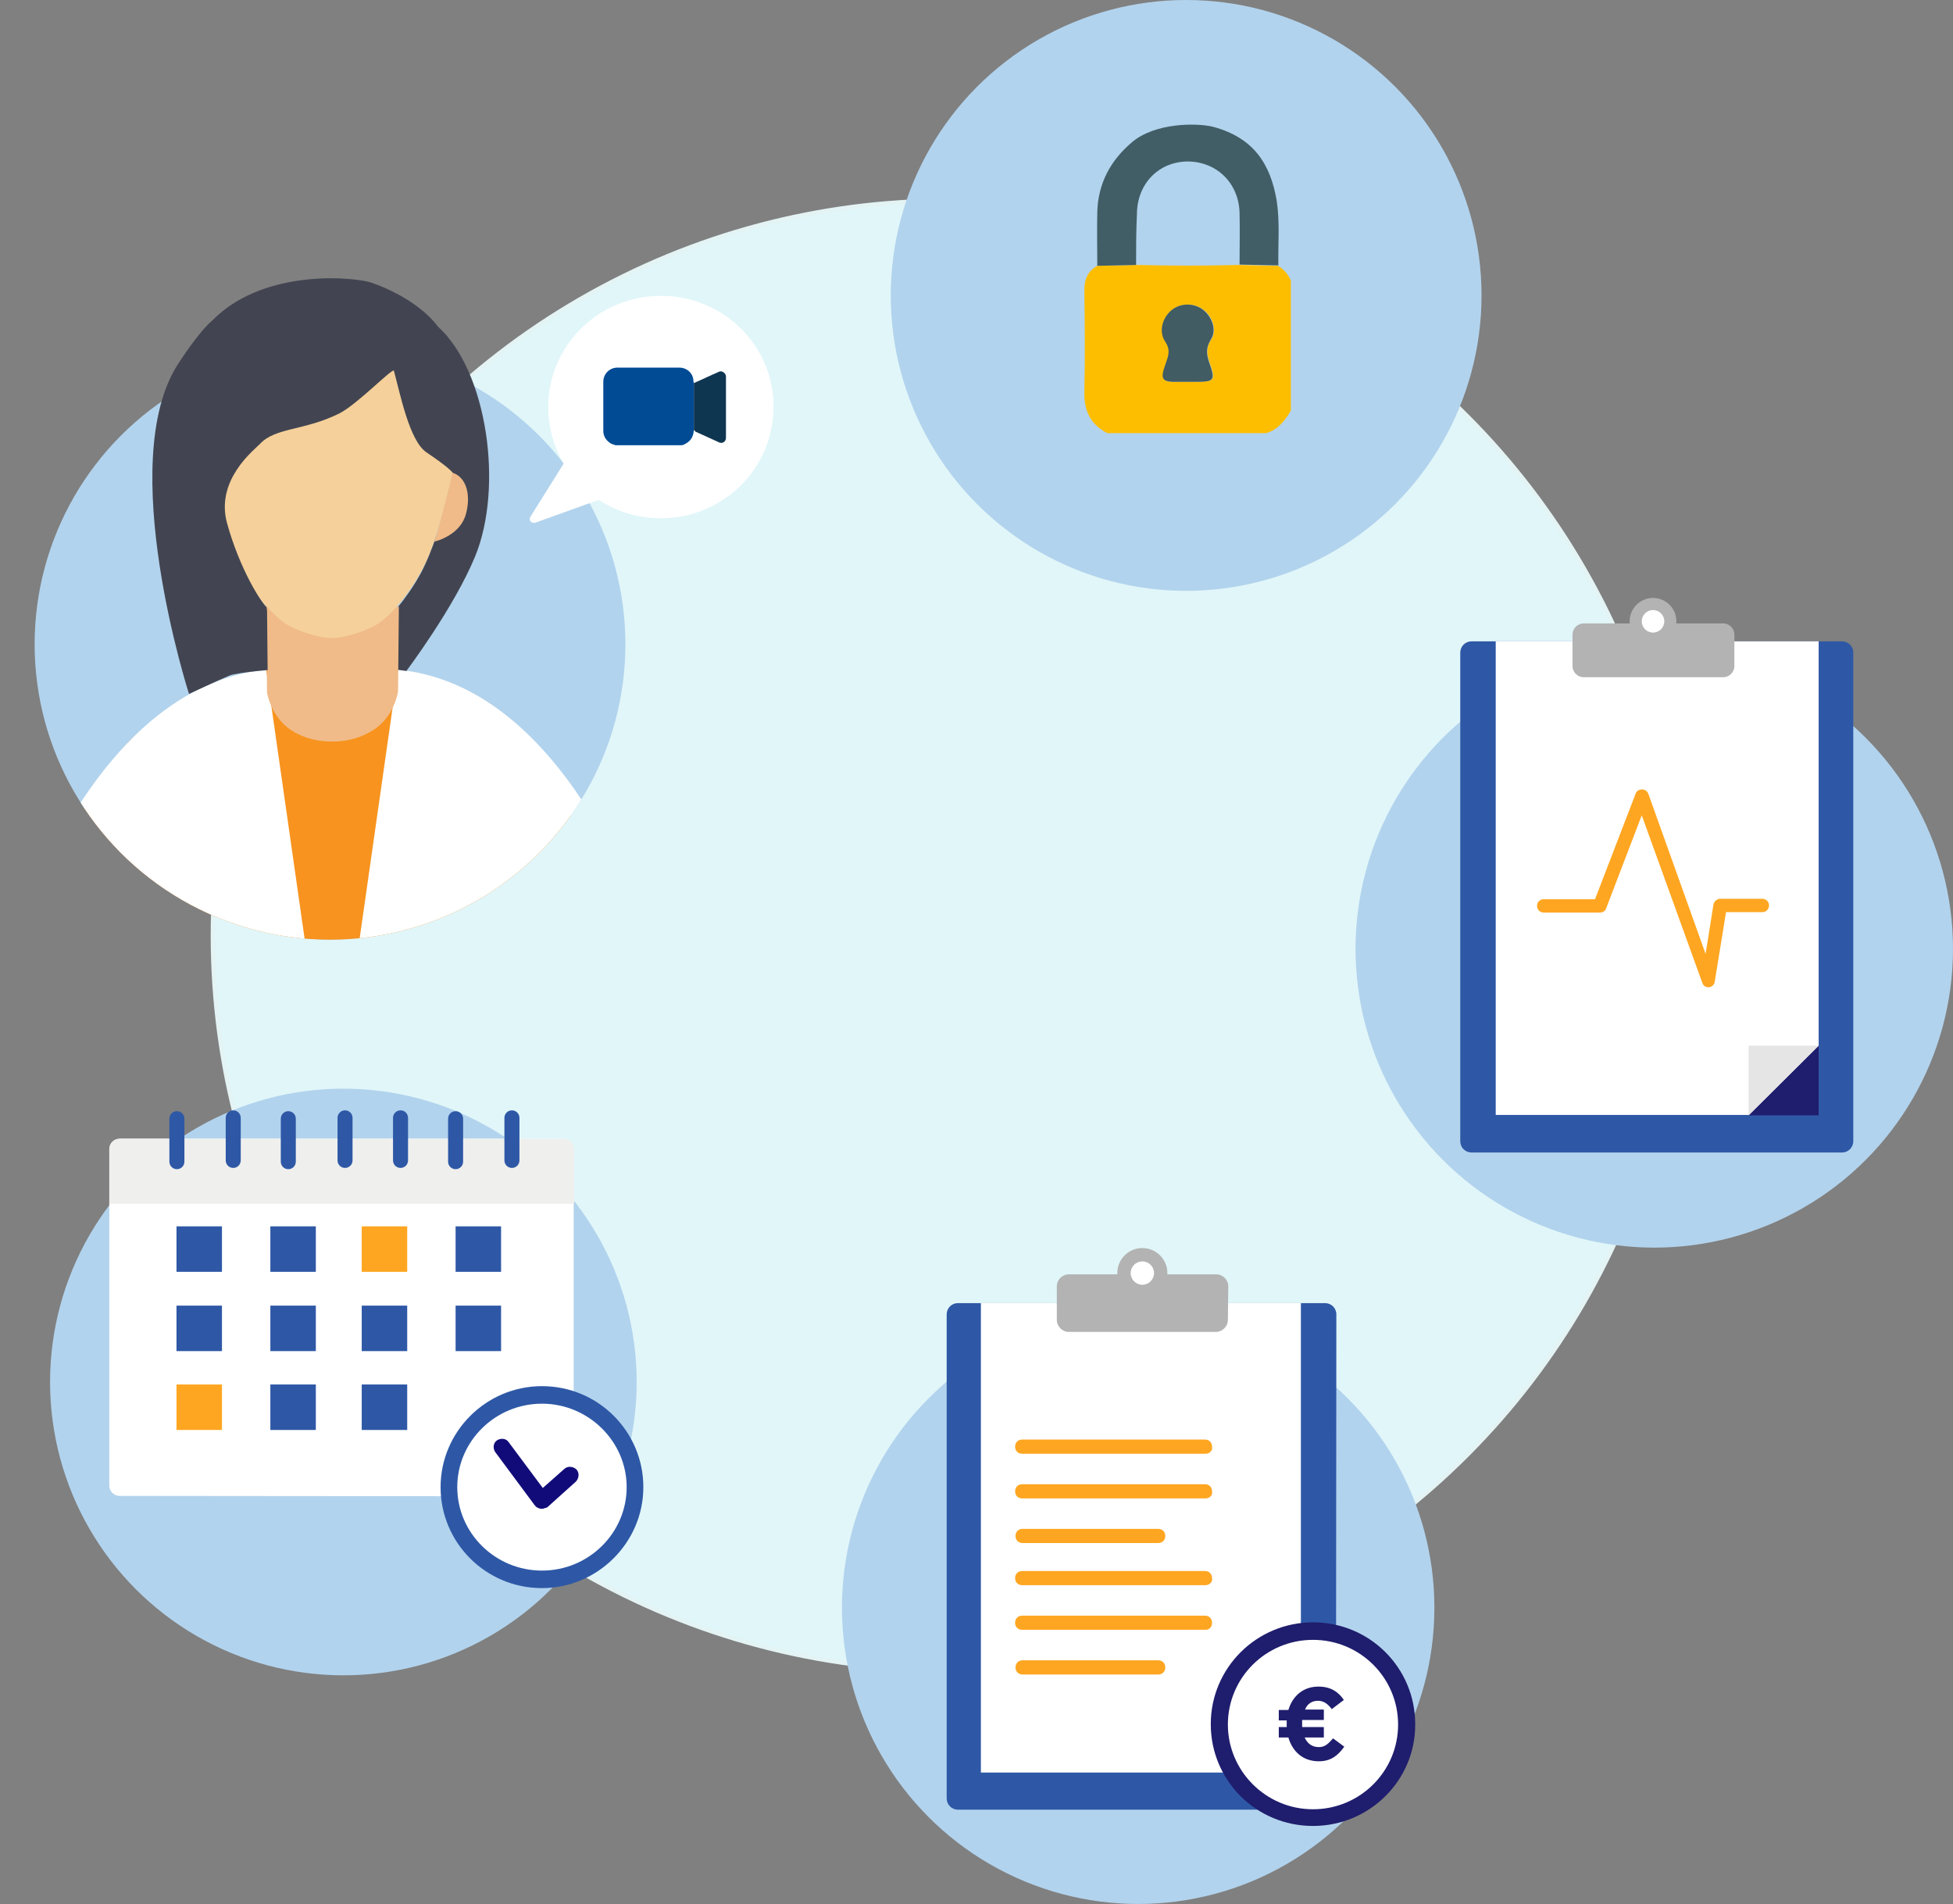 <?xml version="1.0" encoding="utf-8"?>
<!-- Generator: Adobe Illustrator 24.0.3, SVG Export Plug-In . SVG Version: 6.00 Build 0)  -->
<svg version="1.1" id="Capa_1" xmlns="http://www.w3.org/2000/svg" xmlns:xlink="http://www.w3.org/1999/xlink" x="0px" y="0px"
	 viewBox="0 0 468.1 456.3" style="enable-background:new 0 0 468.1 456.3;" xml:space="preserve">
<rect x="0" y="0" width="468.1" height="456.3" fill="#808080" stroke="none"/>
<style type="text/css">
	.st0{fill:#E1F6F9;stroke:#E4F3F4;stroke-miterlimit:10;}
	.st1{fill:#B2D3ED;enable-background:new    ;}
	.st2{fill:#FFFFFF;}
	.st3{fill:#2E58A6;}
	.st4{fill:#FEA621;}
	.st5{fill:#EFEFEE;}
	.st6{fill:#110B79;}
	.st7{fill:#E5E5E5;}
	.st8{fill:none;}
	.st9{fill:#1F1D6D;}
	.st10{fill:#B3B3B3;}
	.st11{fill:#F5D09A;}
	.st12{clip-path:url(#XMLID_2_);fill:#F7931E;}
	.st13{clip-path:url(#XMLID_2_);fill:#FFFFFF;}
	.st14{fill:#F0BB88;}
	.st15{fill:#424551;}
	.st16{fill:#014B95;}
	.st17{fill:#0F3651;}
	.st18{fill:#FEBE00;}
	.st19{fill:#415D66;}
	.st20{fill:#415C63;}
</style>
<circle class="st0" cx="227.1" cy="224.2" r="176.1"/>
<g>
	<circle class="st1" cx="82.3" cy="331.2" r="70.3"/>
	<path class="st2" d="M28.7,358.5c-1.4,0-2.5-1.1-2.5-2.5v-80.6c0-1.4,1.1-2.5,2.5-2.5h106.3c1.4,0,2.5,1.1,2.5,2.5v80.7
		c0,1.4-1.1,2.5-2.5,2.5L28.7,358.5L28.7,358.5z"/>
	<rect x="42.3" y="293.9" class="st3" width="10.9" height="10.9"/>
	<rect x="64.8" y="293.9" class="st3" width="10.9" height="10.9"/>
	<rect x="86.7" y="293.9" class="st4" width="10.9" height="10.9"/>
	<rect x="109.2" y="293.9" class="st3" width="10.9" height="10.9"/>
	<rect x="42.3" y="312.9" class="st3" width="10.9" height="10.9"/>
	<rect x="64.8" y="312.9" class="st3" width="10.9" height="10.9"/>
	<rect x="86.7" y="312.9" class="st3" width="10.9" height="10.9"/>
	<rect x="109.2" y="312.9" class="st3" width="10.9" height="10.9"/>
	<rect x="42.3" y="331.8" class="st4" width="10.9" height="10.9"/>
	<rect x="64.8" y="331.8" class="st3" width="10.9" height="10.9"/>
	<rect x="86.7" y="331.8" class="st3" width="10.9" height="10.9"/>
	<path class="st5" d="M137.6,288.5v-13.1c0-1.4-1.1-2.5-2.5-2.5H28.7c-1.4,0-2.5,1.1-2.5,2.5v13.1H137.6z"/>
	<path class="st3" d="M44.2,278.4c0,1-0.8,1.8-1.8,1.8l0,0c-1,0-1.8-0.8-1.8-1.8v-10.3c0-1,0.8-1.8,1.8-1.8l0,0c1,0,1.8,0.8,1.8,1.8
		V278.4z"/>
	<path class="st3" d="M57.7,278.1c0,1-0.8,1.8-1.8,1.8l0,0c-1,0-1.8-0.8-1.8-1.8v-10.2c0-1,0.8-1.8,1.8-1.8l0,0c1,0,1.8,0.8,1.8,1.8
		V278.1z"/>
	<path class="st3" d="M70.9,278.4c0,1-0.8,1.8-1.8,1.8l0,0c-1,0-1.8-0.8-1.8-1.8v-10.3c0-1,0.8-1.8,1.8-1.8l0,0c1,0,1.8,0.8,1.8,1.8
		V278.4z"/>
	<path class="st3" d="M84.5,278.1c0,1-0.8,1.8-1.8,1.8l0,0c-1,0-1.8-0.8-1.8-1.8v-10.2c0-1,0.8-1.8,1.8-1.8l0,0c1,0,1.8,0.8,1.8,1.8
		V278.1z"/>
	<path class="st3" d="M97.8,278.1c0,1-0.8,1.8-1.8,1.8l0,0c-1,0-1.8-0.8-1.8-1.8v-10.2c0-1,0.8-1.8,1.8-1.8l0,0c1,0,1.8,0.8,1.8,1.8
		V278.1z"/>
	<path class="st3" d="M111,278.4c0,1-0.8,1.8-1.8,1.8l0,0c-1,0-1.8-0.8-1.8-1.8v-10.3c0-1,0.8-1.8,1.8-1.8l0,0c1,0,1.8,0.8,1.8,1.8
		V278.4z"/>
	<path class="st3" d="M124.5,278.1c0,1-0.8,1.8-1.8,1.8l0,0c-1,0-1.8-0.8-1.8-1.8v-10.2c0-1,0.8-1.8,1.8-1.8l0,0
		c1,0,1.8,0.8,1.8,1.8V278.1z"/>
	<g>
		<ellipse class="st2" cx="129.9" cy="356.4" rx="22.3" ry="22.1"/>
		<path class="st3" d="M129.9,380.6c-13.5,0-24.3-10.9-24.3-24.2c0-13.3,10.9-24.2,24.3-24.2c13.5,0,24.3,10.9,24.3,24.2
			C154.2,369.7,143.2,380.6,129.9,380.6z M129.9,336.4c-11.2,0-20.3,9-20.3,20c0,11,9.1,20,20.3,20s20.3-9,20.3-20
			S141,336.4,129.9,336.4z"/>
	</g>
	<g>
		<polyline class="st2" points="120.3,346.7 129.9,359.5 136.7,353.4 		"/>
		<path class="st6" d="M129.9,361.6c-0.1,0-0.2,0-0.2,0c-0.6-0.1-1.1-0.3-1.5-0.8l-9.5-12.8c-0.6-0.9-0.5-2.2,0.4-2.8
			s2.2-0.5,2.8,0.4l8.2,11l5.2-4.6c0.8-0.7,2.1-0.6,2.9,0.2c0.7,0.8,0.6,2.1-0.2,2.9l-6.9,6.2C130.8,361.3,130.3,361.6,129.9,361.6z
			"/>
	</g>
</g>
<g>
	<g>
		<circle class="st1" cx="272.8" cy="385.3" r="71"/>
		<path class="st3" d="M320.2,431c0,1.5-1.2,2.7-2.7,2.7h-87.9c-1.5,0-2.7-1.2-2.7-2.7V315c0-1.5,1.2-2.7,2.7-2.7h88
			c1.5,0,2.7,1.2,2.7,2.7L320.2,431L320.2,431z"/>
		<rect x="235.1" y="312.3" class="st2" width="76.7" height="112.5"/>
		<rect x="295.2" y="408.3" class="st6" width="16.6" height="16.5"/>
		<polyline class="st7" points="295.2,424.8 295.2,408.3 311.8,408.3 		"/>
		<g>
			<line class="st8" x1="245.1" y1="346.7" x2="288.9" y2="346.7"/>
			<path class="st4" d="M288.9,348.4h-43.9c-1,0-1.7-0.7-1.7-1.7c0-1,0.7-1.7,1.7-1.7h43.8c1,0,1.7,0.7,1.7,1.7
				C290.7,347.7,289.9,348.4,288.9,348.4z"/>
		</g>
		<g>
			<line class="st8" x1="245.1" y1="357.4" x2="288.9" y2="357.4"/>
			<path class="st4" d="M288.9,359.1h-43.9c-1,0-1.7-0.7-1.7-1.7s0.7-1.7,1.7-1.7h43.8c1,0,1.7,0.7,1.7,1.7
				C290.7,358.4,289.9,359.1,288.9,359.1z"/>
		</g>
		<g>
			<line class="st8" x1="245.1" y1="368" x2="277.6" y2="368"/>
			<path class="st4" d="M277.6,369.8h-32.5c-1,0-1.7-0.7-1.7-1.7c0-1,0.7-1.7,1.7-1.7h32.5c1,0,1.7,0.7,1.7,1.7
				C279.3,369.1,278.6,369.8,277.6,369.8z"/>
		</g>
		<g>
			<ellipse class="st2" cx="314.7" cy="413.2" rx="22.5" ry="22.3"/>
			<path class="st9" d="M314.7,437.6c-13.6,0-24.5-10.9-24.5-24.4s11-24.4,24.5-24.4c13.6,0,24.5,10.9,24.5,24.4
				C339.3,426.6,328.3,437.6,314.7,437.6z M314.7,393c-11.3,0-20.4,9.1-20.4,20.3c0,11.1,9.1,20.3,20.4,20.3
				c11.3,0,20.4-9.1,20.4-20.3C335.1,402.1,326,393,314.7,393z"/>
		</g>
		<g>
			<path class="st9" d="M319.2,409.6c-0.9-1.2-1.9-2-3.3-2c-1.5,0-2.6,0.8-3.1,2.1h4.5v2.5h-5.2c0,0.2,0,0.6,0,0.9
				c0,0.2,0,0.6,0,0.8h5.2v2.5h-4.6c0.7,1.5,1.8,2.3,3.4,2.3c1.4,0,2.2-0.7,3.4-2.1l2.7,2c-1.5,2.1-3.2,3.5-6.1,3.5
				c-3.8,0-6.3-2.3-7.3-5.7h-2.3v-2.5h1.9c0-0.2,0-0.5,0-0.7c0-0.3,0-0.7,0-0.9h-1.9v-2.5h2.3c1-3.3,3.5-5.6,7.2-5.6
				c3,0,4.8,1.3,6.1,3.2L319.2,409.6z"/>
		</g>
		<g>
			<line class="st8" x1="245.1" y1="378.2" x2="288.9" y2="378.2"/>
			<path class="st4" d="M288.9,379.9h-43.9c-1,0-1.7-0.7-1.7-1.7c0-1,0.7-1.7,1.7-1.7h43.8c1,0,1.7,0.7,1.7,1.7
				C290.7,379.1,289.9,379.9,288.9,379.9z"/>
		</g>
		<g>
			<line class="st8" x1="245.1" y1="388.9" x2="288.9" y2="388.9"/>
			<path class="st4" d="M288.9,390.6h-43.9c-1,0-1.7-0.7-1.7-1.7s0.7-1.7,1.7-1.7h43.8c1,0,1.7,0.7,1.7,1.7S289.9,390.6,288.9,390.6
				z"/>
		</g>
		<g>
			<line class="st8" x1="245.1" y1="399.5" x2="277.6" y2="399.5"/>
			<path class="st4" d="M277.6,401.3h-32.5c-1,0-1.7-0.7-1.7-1.7s0.7-1.7,1.7-1.7h32.5c1,0,1.7,0.7,1.7,1.7S278.6,401.3,277.6,401.3
				z"/>
		</g>
	</g>
	<path class="st10" d="M294.3,316.3c0,1.6-1.3,2.9-2.9,2.9h-35.2c-1.6,0-2.9-1.3-2.9-2.9v-8c0-1.6,1.3-2.9,2.9-2.9h35.3
		c1.6,0,2.9,1.3,2.9,2.9L294.3,316.3L294.3,316.3z"/>
	<g>
		<circle class="st10" cx="273.8" cy="305.1" r="6"/>
		<circle class="st2" cx="273.8" cy="305.1" r="2.8"/>
	</g>
</g>
<g>
	<path class="st11" d="M143.2,165.3"/>
	<g>
		<defs>
			<ellipse id="XMLID_12_" cx="79.1" cy="154.4" rx="70.8" ry="70.8"/>
		</defs>
		<use xlink:href="#XMLID_12_"  style="overflow:visible;fill:#B2D3ED;enable-background:new    ;"/>
		<clipPath id="XMLID_2_">
			<use xlink:href="#XMLID_12_"  style="overflow:visible;enable-background:new    ;"/>
		</clipPath>
		<path class="st12" d="M126.5,180.5c-11.2-12.2-34.1-20.9-34.1-20.9l-12.8,4.1l-12.8-4.1c0,0-25.2,6.5-36.4,18.7
			C17.2,192.6,0,235.4,0,235.4h74.6h10.2h70C154.8,235.4,139.8,194.8,126.5,180.5z"/>
		<path class="st13" d="M63.8,160.5l10.7,74.9H0C0,235.4,18.5,164.9,63.8,160.5z"/>
		<path class="st13" d="M95.4,160.5l-10.7,74.9h74.5C159.1,235.4,140.7,164.9,95.4,160.5z"/>
	</g>
	<path class="st14" d="M79.7,141.4L79.7,141.4L79.7,141.4l-0.2-0.1v0.1l-15.7,4.1L64,166c0,0,0.9,5.8,5.8,9c4.5,2.9,9.1,2.7,9.8,2.7
		c0.7,0,5.2,0.2,9.8-2.7c4.9-3.1,5.8-9,5.8-9l0.2-20.4L79.7,141.4z"/>
	<path class="st14" d="M54.6,128.4c0,0-6.3-0.9-7.6-6.3c-1.3-5.4,0.4-10.7,5.4-10.3C57.3,112.3,54.6,128.4,54.6,128.4z"/>
	<path class="st11" d="M94.5,81.8l-15,5l-15-5l-12.5,30c0,0,0.9,13,3.6,20.1c2.7,7.2,8.5,14.8,12.5,17.5c3.3,2.2,9,3.6,10.7,3.6
		c0.5,0,1,0,1.3,0c1.8,0,7.5-1.4,10.7-3.6c4-2.7,9.8-10.3,12.5-17.5c2.7-7.2,5.6-20.1,5.6-20.1L94.5,81.8z"/>
	<path class="st15" d="M105,78.3C105,78.3,105,78.3,105,78.3c-5.6-7.4-16.4-10.7-16.4-10.7c-6.5-1.6-26.3-2.4-37.6,9.1
		c-3.4,2.8-8.3,10.5-8.3,10.5c-15.3,23.5,2.6,79.1,2.6,79.1s7.3-3.4,9.7-4.4c2-0.8,11.2-1.5,11.2-1.5l-2.3-14.9
		c-1.2-1-6.4-8.9-9.5-20.2c-2.8-10.4,6.7-17.6,7.9-18.9c3.7-4,10.5-3.1,19-7.3c4.2-2.1,12.3-10.5,13.1-10.3
		c1.5,5.5,3.7,16.8,7.8,19.6c5.8,3.9,6.3,4.9,6.3,4.9l1.9,3.9l-1.9,7.3l-3.9,3.9c0,0-1.2,3.7-2.9,7.3c-1.2,2.6-2.8,5-3.7,6.3
		c-2.1,3-3.1,4-3.1,4l0.3,14.5l2.2,0.3c0,0,11.4-15.1,16.5-27.5C120.7,116.7,116.8,89,105,78.3z"/>
	<path class="st14" d="M108.5,113.3c-1.9,7.8-3.6,14.2-4.4,16.5c0.5-0.1,6.3-1.6,7.6-6.7C112.9,118.6,111.8,114.4,108.5,113.3z"/>
	<path class="st14" d="M90.9,149.3c-3.3,2.2-9,3.6-10.7,3.6c-0.4,0-0.8,0-1.3,0c-1.8,0-7.5-1.4-10.7-3.6c-1.3-0.9-2.7-2.2-4.2-3.9
		l0,0l0.2,20.4c0,0,0.9,5.8,5.8,9c4.5,2.9,9.1,2.7,9.8,2.7c0.7,0,5.2,0.2,9.8-2.7c4.9-3.1,5.8-9,5.8-9l0.2-20.4l-0.2-0.1
		C93.7,147,92.2,148.4,90.9,149.3z"/>
	<path class="st2" d="M158.4,70.9c-14.9,0-27,11.9-27,26.7c0,4.9,1.4,9.6,3.7,13.5l-8,12.8c-0.2,0.3-0.2,0.8,0.1,1.1
		c0.2,0.2,0.5,0.3,0.8,0.3c0.1,0,0.2,0,0.2,0l15.3-5.5c4.3,2.8,9.4,4.4,14.9,4.4c14.9,0,27-11.9,27-26.7S173.3,70.9,158.4,70.9z"/>
	<path class="st16" d="M166.3,103.1c-0.1,1.5-0.7,2.6-2.1,3.3c-0.3,0.2-0.6,0.3-0.9,0.3c-5.3,0-10.5,0-15.8,0
		c-0.5-0.2-1.1-0.3-1.5-0.7c-0.9-0.7-1.4-1.6-1.4-2.8c0-3.9,0-7.8,0-11.7c0-1.9,1.5-3.4,3.4-3.4c4.9,0,9.8,0,14.8,0
		c1.8,0,3.3,1.3,3.4,3.1c0,0.2,0,0.3,0.1,0.5C166.3,95.5,166.3,99.2,166.3,103.1z"/>
	<path class="st17" d="M166.3,103.1c0-3.8,0-7.6,0-11.3c1.9-0.8,3.9-1.8,5.8-2.6c0.3-0.2,0.8-0.3,1.1-0.1c0.4,0.2,0.7,0.5,0.8,1
		c0,0.1,0,0.1,0,0.2c0,4.8,0,9.8,0,14.6c0,0.6-0.3,1-0.8,1.2c-0.3,0.1-0.8,0-1.1-0.2c-1.8-0.8-3.7-1.7-5.5-2.5
		C166.6,103.2,166.4,103.1,166.3,103.1z"/>
</g>
<g>
	<g>
		<defs>
			<ellipse id="XMLID_11_" cx="284.3" cy="70.8" rx="70.8" ry="70.8"/>
		</defs>
		<use xlink:href="#XMLID_11_"  style="overflow:visible;fill:#B2D3ED;enable-background:new    ;"/>
		<clipPath id="XMLID_3_">
			<use xlink:href="#XMLID_11_"  style="overflow:visible;enable-background:new    ;"/>
		</clipPath>
	</g>
	<g>
		<path class="st18" d="M303.5,103.8c-12.7,0-25.4,0-38.1,0c-4.1-2.1-5.6-5.4-5.5-10c0.2-8.1,0.1-16.1,0-24.2c0-2.7,0.8-4.6,3.1-5.9
			c3.1-0.1,6.2-0.1,9.3-0.2c8.2,0.2,16.5,0.2,24.7,0c3.1,0.1,6.2,0.1,9.3,0.2c1.4,0.8,2.4,2,3.1,3.5c0,10.4,0,20.8,0,31.2
			C308,100.8,306.3,103,303.5,103.8z M284.7,91.5c0.7,0,1.5,0,2.2,0c4.2,0,4.5-0.4,3.1-4.4c-0.7-2-1.1-3.6,0.3-5.7
			c1.5-2.3,0.3-5.6-1.9-7.2c-2.3-1.7-5.6-1.6-7.7,0.3c-2.1,1.8-2.9,5.1-1.3,7.4c1.1,1.6,0.9,3,0.3,4.6c-0.3,0.7-0.5,1.4-0.7,2.1
			c-0.6,2.2-0.1,2.9,2.1,2.9C282.2,91.5,283.5,91.5,284.7,91.5z"/>
		<path class="st19" d="M272.3,63.5c-3.1,0.1-6.2,0.1-9.3,0.2c0-4.3-0.1-8.6,0-12.9c0.2-6.8,3.1-12.3,8.3-16.7
			c5.5-4.7,15.5-4.7,19.5-3.7c9.6,2.6,13.7,8.8,15.2,17.7c0.8,5.2,0.3,10.4,0.4,15.5c-3.1-0.1-6.2-0.1-9.3-0.2c0-4.1,0.1-8.2,0-12.4
			c-0.2-7.3-5.7-12.4-12.7-12.3c-6.9,0.2-11.9,5.5-11.9,12.7C272.3,55.6,272.3,59.5,272.3,63.5z"/>
		<path class="st20" d="M284.7,91.5c-1.2,0-2.5,0-3.7,0c-2.2-0.1-2.7-0.8-2.1-2.9c0.2-0.7,0.5-1.4,0.7-2.1c0.6-1.6,0.8-2.9-0.3-4.6
			c-1.6-2.3-0.8-5.5,1.3-7.4c2.1-1.9,5.4-2,7.7-0.3c2.2,1.7,3.4,4.9,1.9,7.2c-1.3,2.1-1,3.7-0.3,5.7c1.4,4,1.1,4.4-3.1,4.4
			C286.2,91.5,285.4,91.5,284.7,91.5z"/>
	</g>
</g>
<g>
	<circle class="st1" cx="396.5" cy="227.4" r="71.6"/>
	<path class="st3" d="M444.2,273.5c0,1.5-1.2,2.7-2.7,2.7h-88.8c-1.5,0-2.7-1.2-2.7-2.7V156.4c0-1.5,1.2-2.7,2.7-2.7h88.8
		c1.5,0,2.7,1.2,2.7,2.7V273.5z"/>
	<rect x="358.5" y="153.7" class="st2" width="77.4" height="113.5"/>
	<g>
		<path class="st4" d="M409.5,236.6c-0.7,0-1.3-0.4-1.5-1.1l-14.5-40.1l-8.5,22.2c-0.2,0.7-0.8,1.1-1.5,1.1h-13.5
			c-0.9,0-1.6-0.7-1.6-1.6c0-0.9,0.7-1.6,1.6-1.6h12.3l9.7-25.2c0.2-0.7,0.8-1.1,1.6-1.1c0.7,0,1.2,0.4,1.5,1.1l13.7,38.3l1.9-11.9
			c0.2-0.7,0.8-1.3,1.6-1.3h10.1c0.9,0,1.6,0.7,1.6,1.6c0,0.9-0.7,1.6-1.6,1.6h-8.7l-2.7,16.6C410.9,236.1,410.2,236.6,409.5,236.6
			C409.6,236.6,409.5,236.6,409.5,236.6z"/>
	</g>
	<path class="st10" d="M415.7,159.6c0,1.5-1.2,2.7-2.7,2.7h-33.4c-1.5,0-2.7-1.2-2.7-2.7v-7.5c0-1.5,1.2-2.7,2.7-2.7H413
		c1.5,0,2.7,1.2,2.7,2.7L415.7,159.6z"/>
	<g>
		<circle class="st10" cx="396.2" cy="148.9" r="5.6"/>
		<circle class="st2" cx="396.2" cy="148.9" r="2.7"/>
	</g>
	<polyline class="st9" points="435.9,250.6 435.9,267.3 419.1,267.3 	"/>
	<polyline class="st7" points="419.1,267.3 419.1,250.6 435.9,250.6 	"/>
</g>
</svg>
